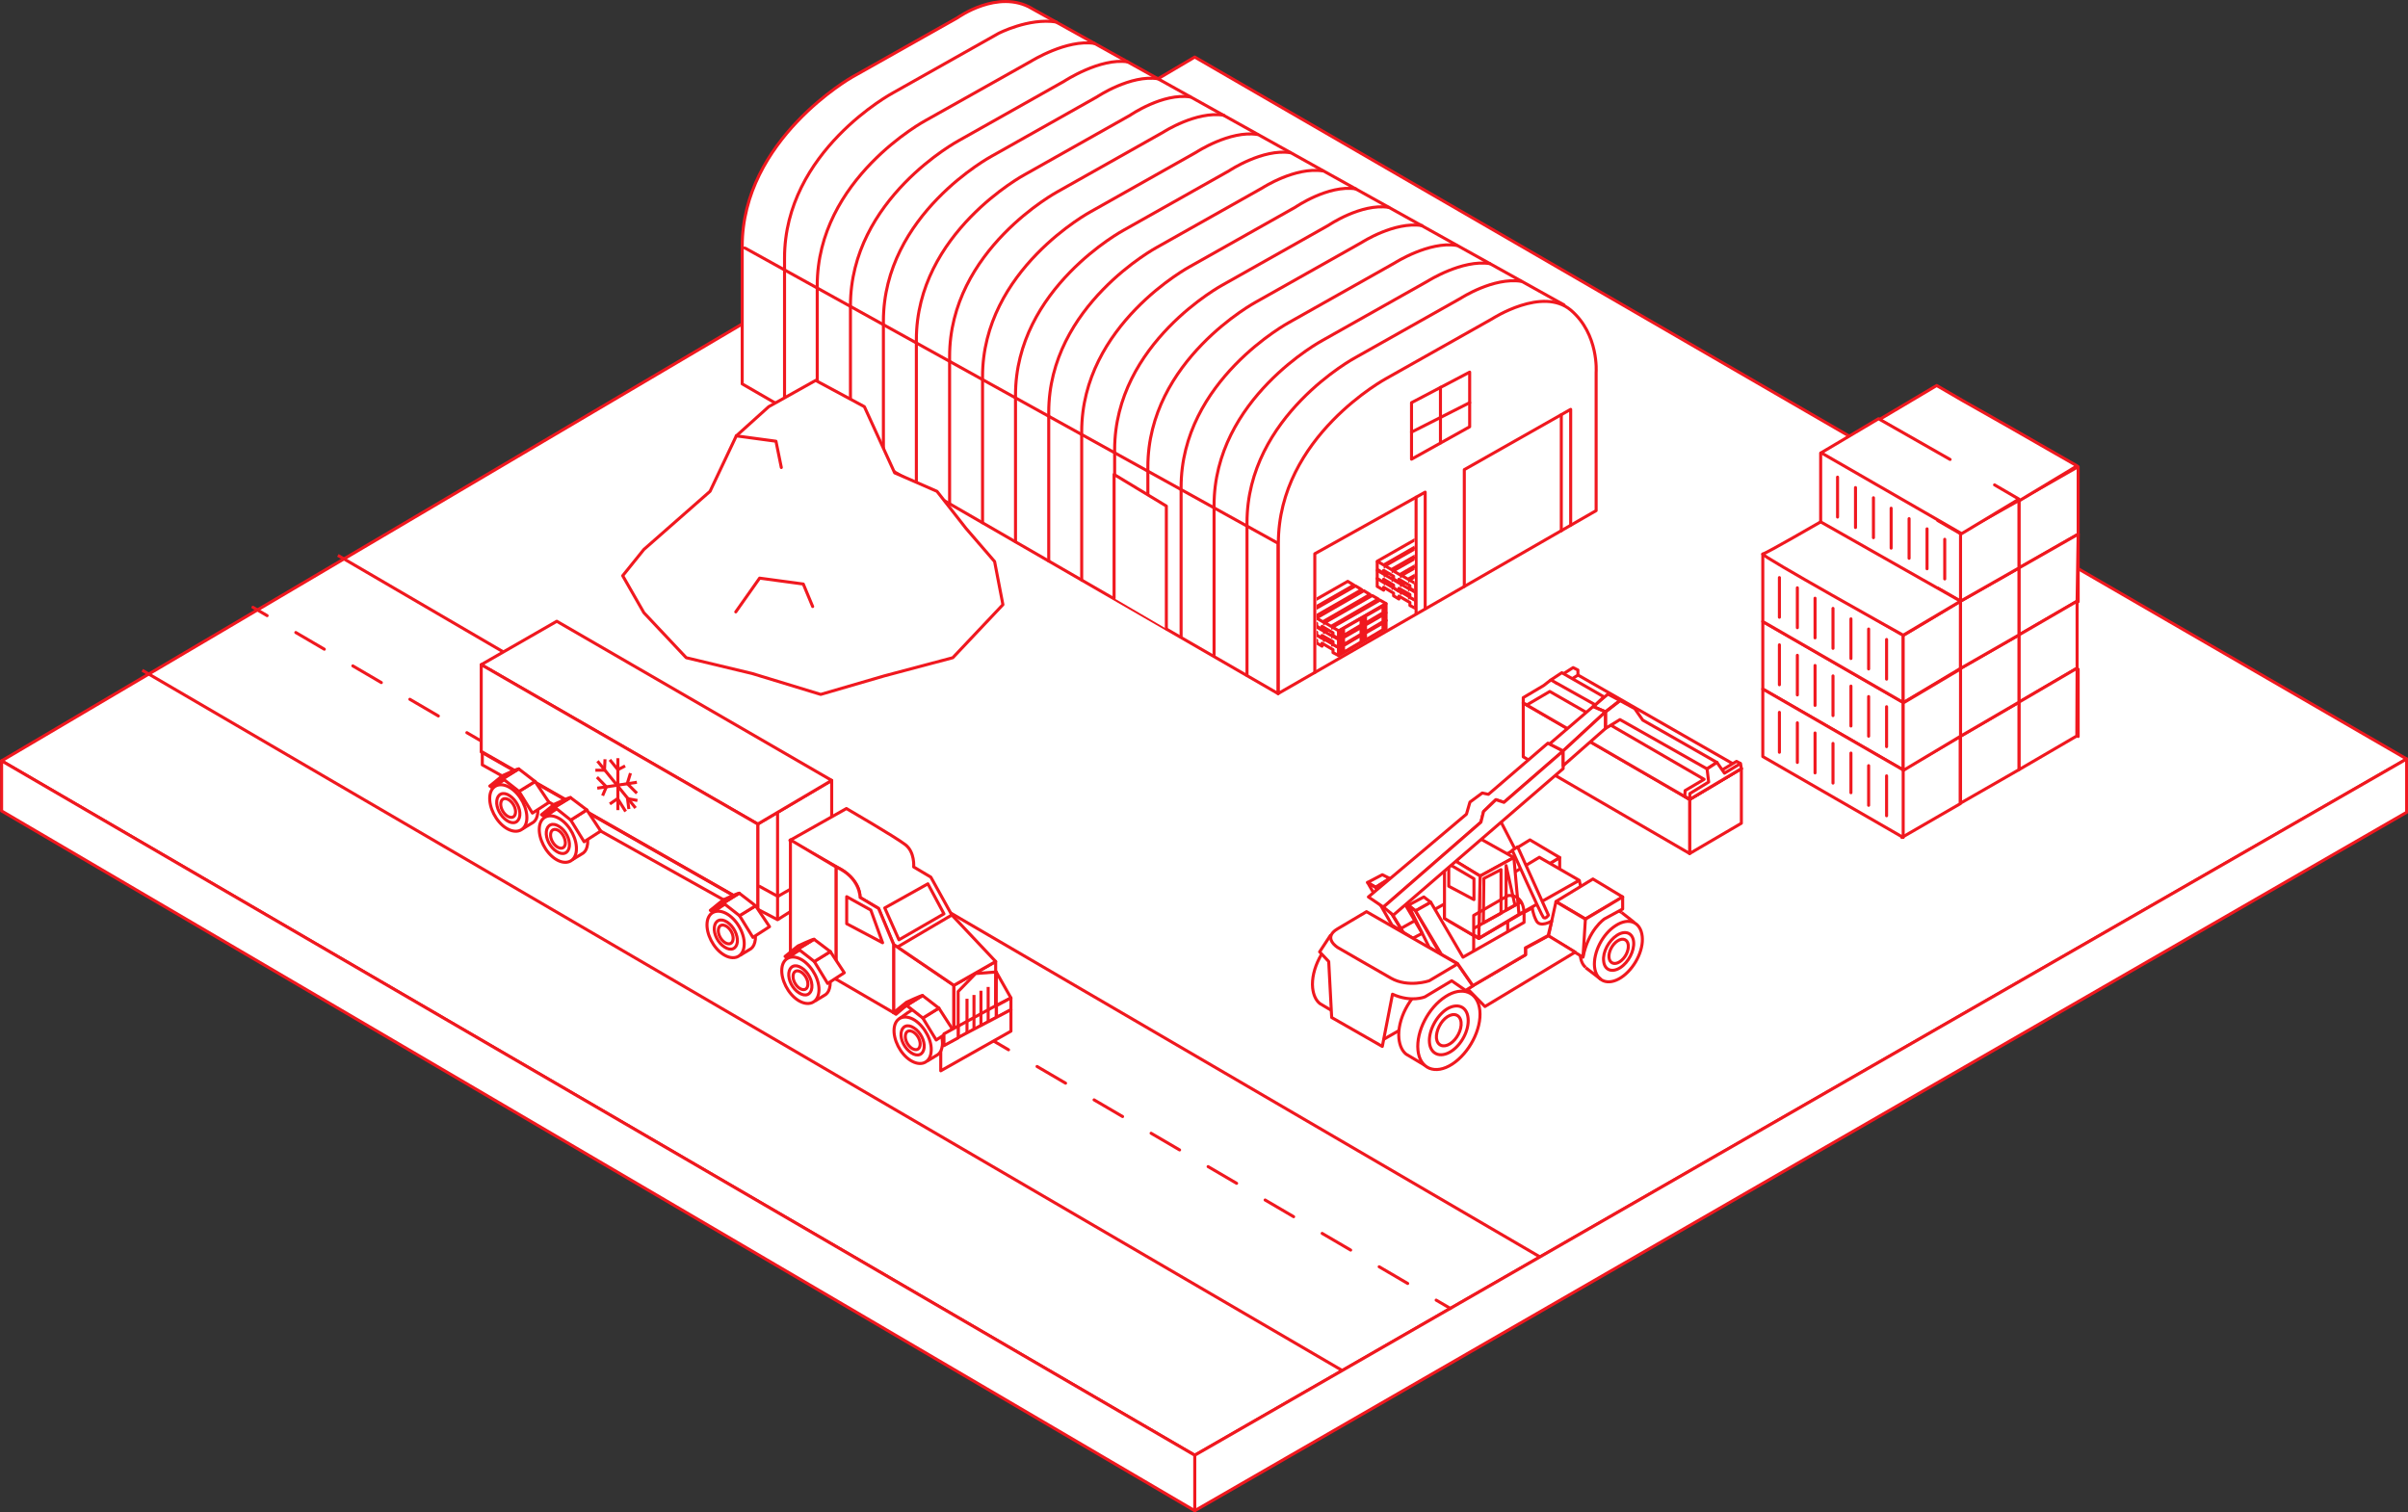<?xml version="1.0" encoding="utf-8"?>
<!-- Generator: Adobe Illustrator 25.4.1, SVG Export Plug-In . SVG Version: 6.00 Build 0)  -->
<svg version="1.1" id="Layer_1" xmlns="http://www.w3.org/2000/svg" xmlns:xlink="http://www.w3.org/1999/xlink" x="0px" y="0px"
	 viewBox="0 0 898.7 564.5" style="enable-background:new 0 0 898.7 564.5;" xml:space="preserve">
<rect x="0" y="0" width="898.7" height="564.5" fill="#333333" stroke="none"/>
<style type="text/css">
	.st0{fill:#FFFFFF;stroke:#F0181F;stroke-width:1.134;stroke-linecap:round;stroke-linejoin:round;stroke-miterlimit:10;}
	.st1{fill:none;stroke:#F0181F;stroke-width:1.134;stroke-linejoin:round;stroke-miterlimit:10;}
	.st2{fill:#FFFFFF;}
	.st3{fill:none;stroke:#F0181F;stroke-width:1.134;stroke-linecap:round;stroke-linejoin:round;stroke-miterlimit:10;}
	.st4{clip-path:url(#SVGID_00000021081878987971726250000015434526196067988156_);}
	.st5{fill:#FFFFFF;stroke:#F0181F;stroke-width:1.134;stroke-linejoin:round;stroke-miterlimit:10;}
	.st6{fill:#F0181F;stroke:#F0181F;stroke-width:1.134;stroke-linejoin:round;stroke-miterlimit:10;}
	.st7{fill:#F0181F;}
	.st8{fill:none;stroke:#F0181F;stroke-width:1.134;stroke-linecap:round;stroke-linejoin:round;}
	.st9{fill:none;stroke:#F0181F;stroke-width:1.134;stroke-linecap:round;stroke-linejoin:round;stroke-dasharray:12.33,12.33;}
</style>
<g>
	<polygon class="st0" points="445.9,21.3 0.6,284 445.9,543.2 898.2,283.3 	"/>
	<polygon class="st0" points="898.2,283.3 898.2,303.2 445.9,563.9 445.9,543.2 	"/>
	<polygon class="st0" points="0.6,284 0.6,302.7 445.9,563.9 445.9,543.2 	"/>
</g>
<path class="st1" d="M562,493.6"/>
<path class="st1" d="M731.9,560.8"/>
<g>
	<g>
		<polygon class="st2" points="473.5,212.4 579.7,111.6 365.3,77.2 283,84 277.1,87.8 277,104.8 		"/>
		<polygon class="st0" points="277,143.3 477,258.9 477,202.8 277,92 		"/>
		<path class="st0" d="M277,92c0-40,41-63.2,41-63.2l39.4-22.2c0,0,15-10.8,27.6-3.5l-1.3-0.7l200,111.4"/>
		<path class="st3" d="M556,98.4c-10.3-1.6-23.1,6.5-23.1,6.5l-39.4,22.2c0,0-40.4,21.7-40.4,61.6v55.9"/>
		<path class="st3" d="M543.6,91.6c-10.3-1.6-23,6.5-23,6.5l-39.4,22.2c0,0-40.4,21.7-40.4,61.6v55.6"/>
		<path class="st3" d="M567.7,105c-10.3-1.6-22.5,6.3-22.5,6.3l-39.4,22.2c0,0-40.4,21.7-40.4,61.6v57"/>
		<path class="st3" d="M518.3,77.4c-10.3-1.6-22.5,6.7-22.5,6.7l-39.4,22.2c0,0-40.4,21.7-40.4,61.6v55.5"/>
		<path class="st3" d="M506,70.5c-10.3-1.6-22.5,6.8-22.5,6.8l-39.4,22.2c0,0-40.4,21.7-40.4,61.6v55.4"/>
		<path class="st3" d="M530.7,84.2c-10.3-1.6-22.5,6.3-22.5,6.3l-39.4,22.2c0,0-40.4,21.7-40.4,61.6v55.7"/>
		<path class="st3" d="M481.6,57c-10.3-1.6-22.8,6.7-22.8,6.7l-39.4,22.2c0,0-40.4,21.7-40.4,61.6v54.7"/>
		<path class="st3" d="M469.3,50.2c-10.3-1.6-22.8,6.6-22.8,6.6l-39.4,22.2c0,0-40.4,21.7-40.4,61.6v54.5"/>
		<path class="st3" d="M493.7,63.8c-10.3-1.6-22.5,6.3-22.5,6.3l-39.4,22.2c0,0-40.4,21.7-40.4,61.6v55.5"/>
		<path class="st3" d="M444.3,36.2c-10.3-1.6-22.5,6.8-22.5,6.8l-39.4,22.2c0,0-40.4,21.7-40.4,61.6v54.1"/>
		<path class="st3" d="M432.2,29.4c-10.3-1.6-22.7,6.7-22.7,6.7l-39.4,22.2c0,0-40.4,21.7-40.4,61.6v53.5"/>
		<path class="st3" d="M456.7,43c-10.3-1.6-22.5,6.3-22.5,6.3l-39.4,22.2c0,0-40.4,21.7-40.4,61.6v54.7"/>
		<path class="st3" d="M420.9,23.1c-10.3-1.6-23.7,7.2-23.7,7.2l-39.4,22.2c0,0-40.4,21.7-40.4,61.6v52.1"/>
		<path class="st3" d="M394.2,8.2c-10.3-1.6-21.6,4.3-21.6,4.3l-39.4,22.2c0,0-40.4,21.7-40.4,61.6v56"/>
		<path class="st3" d="M408.4,16.2c-10.3-1.6-23.5,6.6-23.5,6.6L345.4,45c0,0-40.4,21.7-40.4,61.6v52.9"/>
		<polyline class="st0" points="415.8,223.3 415.8,177.1 435.3,188.9 435.3,234.7 		"/>
		<line class="st3" x1="582.9" y1="154.8" x2="582.9" y2="197.9"/>
		<path class="st0" d="M477,258.9l118.7-68.3v-51.6c0,0,1.1-14.2-9.4-23.2c-10.6-9-29.4,3.2-29.4,3.2l-39.4,22.2
			c0,0-40.4,21.7-40.4,61.6V258.9z"/>
		<polyline class="st3" points="531.9,227.1 531.9,183.7 490.7,206.7 490.7,251 		"/>
		<polyline class="st3" points="546.5,218.9 546.5,175.3 586.2,152.8 586.2,196 		"/>
		<line class="st3" x1="528.5" y1="185.6" x2="528.5" y2="229"/>
		<line class="st3" x1="582.7" y1="154.8" x2="582.7" y2="198.1"/>
		<polygon class="st3" points="526.8,171.4 526.8,150.3 548.5,138.9 548.5,159.3 		"/>
		<line class="st3" x1="537.6" y1="144.6" x2="537.6" y2="165.3"/>
		<line class="st3" x1="526.8" y1="161.3" x2="548.5" y2="150.3"/>
	</g>
	<g>
		<defs>
			<polygon id="SVGID_1_" points="491.4,259.4 491.4,216.5 527.9,196.1 528,238.4 			"/>
		</defs>
		<clipPath id="SVGID_00000039834036918595925070000013614908254781009061_">
			<use xlink:href="#SVGID_1_"  style="overflow:visible;"/>
		</clipPath>
		<g style="clip-path:url(#SVGID_00000039834036918595925070000013614908254781009061_);">
			<g>
				<polygon class="st2" points="485.3,236.4 485.3,233.5 499.7,241.8 499.6,244.9 497.5,243.6 497.5,242.5 493.4,240.1 493.4,241 
					491.4,240 491.3,238.7 487.7,236.8 487.7,237.9 				"/>
				<polygon class="st5" points="485.3,233.5 503,223.3 505.3,224.7 487.7,234.9 				"/>
				<polygon class="st5" points="488.2,235.1 505.9,225 508.2,226.4 490.6,236.5 				"/>
				<polygon class="st5" points="491.3,237 509,226.9 511.3,228.2 493.7,238.4 				"/>
				<polygon class="st5" points="494.4,238.7 512.1,228.6 514.4,230 496.8,240.1 				"/>
				<polygon class="st5" points="497.3,240.4 515,230.3 517.3,231.6 499.7,241.8 				"/>
				<polyline class="st1" points="485.3,233.5 485.3,236.4 487.7,237.9 487.7,236.8 491.4,239 491.4,240 493.4,241.2 493.4,240.1 
					497.5,242.5 497.5,243.6 499.6,244.7 499.6,241.8 				"/>
				<polygon class="st6" points="499.6,244.7 517.3,234.6 517.3,231.7 499.6,241.8 				"/>
				<polygon class="st2" points="502,242.5 502,241.3 507.4,238.1 507.4,239.3 				"/>
				<polygon class="st2" points="510.2,237.9 510.2,236.6 515.6,233.5 515.6,234.7 				"/>
				<polygon class="st7" points="487.7,234.8 487.7,235.9 488.2,236.2 488.2,235.1 505.4,225.3 505.4,224.7 				"/>
				<polygon class="st7" points="490.6,236.6 490.6,237.6 491.1,237.9 491.1,237 508.3,227.2 508.3,226.4 				"/>
				<polygon class="st7" points="493.7,238.4 493.7,239.4 494.4,239.8 494.4,238.7 511.4,229 511.4,228.2 				"/>
				<polygon class="st7" points="496.8,240.1 496.8,241.2 497.3,241.5 497.3,240.4 514.5,230.5 514.5,229.9 				"/>
			</g>
			<g>
				<polygon class="st2" points="485.3,233.5 485.3,230.5 499.7,238.8 499.6,242 497.5,240.6 497.5,239.5 493.4,237.2 493.4,238 
					491.4,237 491.3,235.8 487.7,233.8 487.7,235 				"/>
				<polygon class="st5" points="485.3,230.5 503,220.4 505.3,221.7 487.7,231.9 				"/>
				<polygon class="st5" points="488.2,232.2 505.9,222.1 508.2,223.4 490.6,233.6 				"/>
				<polygon class="st5" points="491.3,234 509,223.9 511.3,225.3 493.7,235.4 				"/>
				<polygon class="st5" points="494.4,235.8 512.1,225.6 514.4,227 496.8,237.2 				"/>
				<polygon class="st5" points="497.3,237.4 515,227.3 517.3,228.7 499.7,238.8 				"/>
				<polyline class="st1" points="485.3,230.5 485.3,233.5 487.7,235 487.7,233.8 491.4,236 491.4,237 493.4,238.2 493.4,237.2 
					497.5,239.5 497.5,240.6 499.6,241.7 499.6,238.8 				"/>
				<polygon class="st6" points="499.6,241.7 517.3,231.6 517.3,228.8 499.6,238.8 				"/>
				<polygon class="st2" points="502,239.6 502,238.3 507.4,235.2 507.4,236.4 				"/>
				<polygon class="st2" points="510.2,234.9 510.2,233.6 515.6,230.5 515.6,231.7 				"/>
				<polygon class="st7" points="487.7,231.8 487.7,233 488.2,233.2 488.2,232.2 505.4,222.3 505.4,221.7 				"/>
				<polygon class="st7" points="490.6,233.6 490.6,234.6 491.1,234.9 491.1,234.1 508.3,224.2 508.3,223.4 				"/>
				<polygon class="st7" points="493.7,235.4 493.7,236.4 494.4,236.8 494.4,235.8 511.4,226 511.4,225.2 				"/>
				<polygon class="st7" points="496.8,237.1 496.8,238.2 497.3,238.5 497.3,237.4 514.5,227.5 514.5,227 				"/>
			</g>
			<g>
				<polygon class="st2" points="485.3,230.1 485.3,227.1 499.7,235.5 499.6,238.6 497.5,237.2 497.5,236.2 493.4,233.8 
					493.4,234.6 491.4,233.7 491.3,232.4 487.7,230.4 487.7,231.6 				"/>
				<polygon class="st5" points="485.3,227.1 503,217 505.3,218.4 487.7,228.5 				"/>
				<polygon class="st5" points="488.2,228.8 505.9,218.7 508.2,220.1 490.6,230.2 				"/>
				<polygon class="st5" points="491.3,230.7 509,220.5 511.3,221.9 493.7,232.1 				"/>
				<polygon class="st5" points="494.4,232.4 512.1,222.3 514.4,223.6 496.8,233.8 				"/>
				<polygon class="st5" points="497.3,234.1 515,224 517.3,225.3 499.7,235.5 				"/>
				<polyline class="st1" points="485.3,227.1 485.3,230.1 487.7,231.6 487.7,230.4 491.4,232.7 491.4,233.7 493.4,234.9 
					493.4,233.8 497.5,236.2 497.5,237.2 499.6,238.4 499.6,235.5 				"/>
				<polygon class="st6" points="499.6,238.4 517.3,228.2 517.3,225.4 499.6,235.5 				"/>
				<polygon class="st2" points="502,236.2 502,234.9 507.4,231.8 507.4,233 				"/>
				<polygon class="st2" points="510.2,231.6 510.2,230.3 515.6,227.2 515.6,228.4 				"/>
				<polygon class="st7" points="487.7,228.5 487.7,229.6 488.2,229.9 488.2,228.8 505.4,219 505.4,218.4 				"/>
				<polygon class="st7" points="490.6,230.3 490.6,231.3 491.1,231.6 491.1,230.7 508.3,220.9 508.3,220.1 				"/>
				<polygon class="st7" points="493.7,232 493.7,233.1 494.4,233.5 494.4,232.4 511.4,222.7 511.4,221.9 				"/>
				<polygon class="st7" points="496.8,233.8 496.8,234.9 497.3,235.2 497.3,234.1 514.5,224.2 514.5,223.6 				"/>
			</g>
		</g>
		<g style="clip-path:url(#SVGID_00000039834036918595925070000013614908254781009061_);">
			<g>
				<polygon class="st2" points="514,218.9 514,215.9 528.4,224.2 528.3,227.3 526.2,226 526.2,224.9 522.1,222.5 522.1,223.4 
					520.1,222.4 520,221.2 516.4,219.2 516.4,220.3 				"/>
				<polygon class="st5" points="514,215.9 531.7,205.8 534,207.1 516.4,217.3 				"/>
				<polygon class="st5" points="516.9,217.6 534.6,207.4 536.9,208.8 519.3,219 				"/>
				<polygon class="st5" points="520,219.4 537.7,209.3 540,210.6 522.4,220.8 				"/>
				<polygon class="st5" points="523.1,221.1 540.8,211 543.1,212.4 525.5,222.5 				"/>
				<polygon class="st5" points="526,222.8 543.7,212.7 546,214 528.4,224.2 				"/>
				<polyline class="st1" points="514,215.9 514,218.9 516.4,220.3 516.4,219.2 520.1,221.4 520.1,222.4 522.1,223.6 522.1,222.5 
					526.2,224.9 526.2,226 528.3,227.1 528.3,224.2 				"/>
				<polygon class="st6" points="528.3,227.1 546,217 546,214.1 528.3,224.2 				"/>
				<polygon class="st2" points="530.7,224.9 530.7,223.7 536.1,220.5 536.1,221.7 				"/>
				<polygon class="st2" points="538.9,220.3 538.9,219 544.3,215.9 544.3,217.1 				"/>
				<polygon class="st7" points="516.4,217.2 516.4,218.3 516.9,218.6 516.9,217.6 534.1,207.7 534.1,207.1 				"/>
				<polygon class="st7" points="519.3,219 519.3,220 519.8,220.3 519.8,219.4 537,209.6 537,208.8 				"/>
				<polygon class="st7" points="522.4,220.8 522.4,221.8 523.1,222.2 523.1,221.1 540.1,211.4 540.1,210.6 				"/>
				<polygon class="st7" points="525.5,222.5 525.5,223.6 526,223.9 526,222.8 543.2,212.9 543.2,212.3 				"/>
			</g>
			<g>
				<polygon class="st2" points="514,215.9 514,212.9 528.4,221.2 528.3,224.4 526.2,223 526.2,221.9 522.1,219.6 522.1,220.4 
					520.1,219.4 520,218.2 516.4,216.2 516.4,217.4 				"/>
				<polygon class="st5" points="514,212.9 531.7,202.8 534,204.1 516.4,214.3 				"/>
				<polygon class="st5" points="516.9,214.6 534.6,204.5 536.9,205.8 519.3,216 				"/>
				<polygon class="st5" points="520,216.4 537.7,206.3 540,207.7 522.4,217.8 				"/>
				<polygon class="st5" points="523.1,218.2 540.8,208.1 543.1,209.4 525.5,219.6 				"/>
				<polygon class="st5" points="526,219.8 543.7,209.7 546,211.1 528.4,221.2 				"/>
				<polyline class="st1" points="514,212.9 514,215.9 516.4,217.4 516.4,216.2 520.1,218.4 520.1,219.4 522.1,220.7 522.1,219.6 
					526.2,221.9 526.2,223 528.3,224.1 528.3,221.2 				"/>
				<polygon class="st6" points="528.3,224.1 546,214 546,211.2 528.3,221.2 				"/>
				<polygon class="st2" points="530.7,222 530.7,220.7 536.1,217.6 536.1,218.8 				"/>
				<polygon class="st2" points="538.9,217.3 538.9,216.1 544.3,212.9 544.3,214.1 				"/>
				<polygon class="st7" points="516.4,214.2 516.4,215.4 516.9,215.6 516.9,214.6 534.1,204.7 534.1,204.1 				"/>
				<polygon class="st7" points="519.3,216 519.3,217 519.8,217.3 519.8,216.5 537,206.6 537,205.8 				"/>
				<polygon class="st7" points="522.4,217.8 522.4,218.8 523.1,219.3 523.1,218.2 540.1,208.4 540.1,207.6 				"/>
				<polygon class="st7" points="525.5,219.5 525.5,220.6 526,220.9 526,219.8 543.2,209.9 543.2,209.4 				"/>
			</g>
			<g>
				<polygon class="st2" points="514,212.5 514,209.5 528.4,217.9 528.3,221 526.2,219.6 526.2,218.6 522.1,216.2 522.1,217 
					520.1,216.1 520,214.8 516.4,212.9 516.4,214 				"/>
				<polygon class="st5" points="514,209.5 531.7,199.4 534,200.8 516.4,210.9 				"/>
				<polygon class="st5" points="516.9,211.2 534.6,201.1 536.9,202.5 519.3,212.6 				"/>
				<polygon class="st5" points="520,213.1 537.7,203 540,204.3 522.4,214.5 				"/>
				<polygon class="st5" points="523.1,214.8 540.8,204.7 543.1,206.1 525.5,216.2 				"/>
				<polygon class="st5" points="526,216.5 543.7,206.4 546,207.7 528.4,217.9 				"/>
				<polyline class="st1" points="514,209.5 514,212.5 516.4,214 516.4,212.9 520.1,215.1 520.1,216.1 522.1,217.3 522.1,216.2 
					526.2,218.6 526.2,219.6 528.3,220.8 528.3,217.9 				"/>
				<polygon class="st6" points="528.3,220.8 546,210.7 546,207.8 528.3,217.9 				"/>
				<polygon class="st2" points="530.7,218.6 530.7,217.3 536.1,214.2 536.1,215.4 				"/>
				<polygon class="st2" points="538.9,214 538.9,212.7 544.3,209.6 544.3,210.8 				"/>
				<polygon class="st7" points="516.4,210.9 516.4,212 516.9,212.3 516.9,211.2 534.1,201.4 534.1,200.8 				"/>
				<polygon class="st7" points="519.3,212.7 519.3,213.7 519.8,214 519.8,213.1 537,203.3 537,202.5 				"/>
				<polygon class="st7" points="522.4,214.4 522.4,215.5 523.1,215.9 523.1,214.8 540.1,205.1 540.1,204.3 				"/>
				<polygon class="st7" points="525.5,216.2 525.5,217.3 526,217.6 526,216.5 543.2,206.6 543.2,206 				"/>
			</g>
		</g>
	</g>
</g>
<line class="st1" x1="126.1" y1="207.3" x2="574.8" y2="469.2"/>
<line class="st1" x1="53.1" y1="250.2" x2="501" y2="511.6"/>
<g>
	<g>
		<line class="st8" x1="94.4" y1="226.7" x2="99.7" y2="229.8"/>
		<line class="st9" x1="110.4" y1="236.1" x2="530.7" y2="482.2"/>
		<line class="st8" x1="536" y1="485.3" x2="541.3" y2="488.4"/>
	</g>
</g>
<g>
	<polygon class="st2" points="333.5,378 333.5,352.5 356,367.8 371.6,358.9 371.9,363 377.3,372.5 377.3,376.9 352.3,390.3 
		347.6,387.4 	"/>
	<polygon class="st2" points="180,285.5 271.4,336.9 277.8,333.4 180,280.7 	"/>
	<g>
		<polygon class="st5" points="310.4,291.3 310.4,330.5 290.2,343.3 282.8,339.4 282.8,307.6 		"/>
		<polygon class="st1" points="356,383.9 356,367.8 371.6,358.9 371.6,375.4 		"/>
		<polygon class="st5" points="371.8,362.8 377.3,372.5 371.6,375.4 		"/>
		<polygon class="st5" points="377.3,372.5 377.3,376.9 371.9,379.8 371.9,375.4 		"/>
		<polygon class="st1" points="357.6,387.4 357.6,370.1 364.1,363.4 371.8,362.8 371.8,379.8 		"/>
		<line class="st1" x1="360.9" y1="385.5" x2="360.9" y2="372.8"/>
		<line class="st1" x1="363.5" y1="384.2" x2="363.5" y2="371.4"/>
		<line class="st1" x1="366.1" y1="382.5" x2="366.1" y2="369.8"/>
		<line class="st1" x1="368.8" y1="381.2" x2="368.8" y2="368.4"/>
		<polygon class="st5" points="377.3,376.9 377.3,384.9 351.1,399.7 351.1,390.7 		"/>
		<polygon class="st1" points="333.5,378 333.5,352.5 356,367.8 356,387.7 338.4,375.3 		"/>
		<path class="st5" d="M371.6,358.9l-16.4-17.4l-7.8-14.1l-6.4-3.8c0,0,0.5-5.5-3.1-8.3c-3.6-2.8-22-13.5-22-13.5l-21.1,11.9
			l19.3,10.9c0,0,6.9,3.9,6.9,10.4l6.9,4.1l5.6,13.4l22.5,15.3L371.6,358.9z"/>
		<polygon class="st1" points="330.2,338.9 346.3,329.9 352.3,341.1 335.5,350.8 		"/>
		<line class="st1" x1="355.3" y1="341.5" x2="335.1" y2="353.4"/>
		<path class="st5" d="M312,323.6v41.9l21.5,12.5v-25.5l-5.6-13.4L321,335C321,335,321.1,327.6,312,323.6z"/>
		<polygon class="st1" points="316,344.8 316,334.7 325,339.7 329.4,351.9 		"/>
		<polygon class="st5" points="312,365.5 295,355.5 295,313.5 312,323.6 		"/>
		<polygon class="st5" points="282.8,307.6 179.6,248.1 207.8,231.9 310.4,291.3 		"/>
		<polygon class="st5" points="282.8,339.4 179.6,280.7 179.6,248.1 282.8,307.6 		"/>
		<line class="st1" x1="290.2" y1="343.3" x2="290.2" y2="303.5"/>
		<polyline class="st1" points="295,331.9 290.3,334.6 283.2,330.7 		"/>
		<polygon class="st1" points="282.8,339.4 282.8,343 180,285.5 180,280.7 		"/>
		<g>
			<line class="st1" x1="230.6" y1="283" x2="230.6" y2="302.4"/>
			<polyline class="st1" points="233.3,285.9 230.6,287.3 227.6,283.6 			"/>
			<polyline class="st1" points="233.5,302.9 230.5,298.1 227.6,300.1 			"/>
			<line class="st1" x1="237.7" y1="292" x2="222.9" y2="294.2"/>
			<polyline class="st1" points="235.3,288.6 234.1,292.5 237.7,296.1 			"/>
			<polyline class="st1" points="222.8,290.1 226.3,293.7 224.9,297 			"/>
			<line class="st1" x1="237.2" y1="301.6" x2="223" y2="284.1"/>
			<polyline class="st1" points="225.8,283.4 225.6,287.5 222.2,287.5 			"/>
			<polyline class="st1" points="237.9,298.8 234.2,298.1 234.7,302 			"/>
		</g>
		<path class="st5" d="M293.7,357.9l3.2-2.3l5.8-3.7l1,4c3.8,2.4,6.5,7.8,6.1,11.9c-0.2,1.6-0.7,2.7-1.6,3.4l-4.1,2.5"/>
		<path class="st5" d="M305.6,370.3c-0.4,4.1-3.9,5.5-7.7,3.1c-3.8-2.4-6.5-7.8-6.1-11.9c0.4-4.1,3.9-5.5,7.7-3.1
			C303.3,360.9,306.1,366.2,305.6,370.3z"/>
		<path class="st5" d="M303,368.7c-0.3,2.6-2.4,3.5-4.8,1.9c-2.4-1.5-4.1-4.8-3.8-7.4c0.3-2.6,2.4-3.5,4.8-1.9
			C301.6,362.8,303.3,366.1,303,368.7z"/>
		<path class="st5" d="M301.5,367.7c-0.2,1.7-1.5,2.2-3.1,1.2c-1.5-1-2.6-3.1-2.4-4.8c0.2-1.7,1.5-2.2,3.1-1.2
			C300.6,363.9,301.7,366,301.5,367.7z"/>
		<g>
			<polygon class="st5" points="308.9,367.1 315.1,363.1 309.9,355.2 303.9,358.9 			"/>
			<polygon class="st5" points="309.9,355.2 303.8,350.6 297.9,354.2 303.9,358.9 			"/>
			<path class="st5" d="M303.8,350.6c-0.4-0.1-6,2.5-6,2.5l-4.8,3.9l0.9,0.6l4-3.4L303.8,350.6z"/>
		</g>
		<path class="st5" d="M265.8,340.8l3.2-2.3l5.8-3.7l1,4c3.8,2.4,6.5,7.8,6.1,11.9c-0.2,1.6-0.7,2.7-1.6,3.4l-4.1,2.5"/>
		<path class="st5" d="M277.7,353.2c-0.4,4.1-3.9,5.5-7.7,3.1c-3.8-2.4-6.5-7.8-6.1-11.9c0.4-4.1,3.9-5.5,7.7-3.1
			C275.4,343.7,278.2,349.1,277.7,353.2z"/>
		<path class="st5" d="M275.2,351.6c-0.3,2.6-2.4,3.5-4.8,1.9c-2.4-1.5-4.1-4.8-3.8-7.4c0.3-2.6,2.4-3.5,4.8-1.9
			S275.4,349,275.2,351.6z"/>
		<path class="st5" d="M273.6,350.6c-0.2,1.7-1.5,2.2-3.1,1.2c-1.5-1-2.6-3.1-2.4-4.8c0.2-1.7,1.5-2.2,3.1-1.2
			C272.7,346.8,273.8,348.9,273.6,350.6z"/>
		<g>
			<polygon class="st5" points="281,349.9 287.2,345.9 282,338.1 276,341.8 			"/>
			<polygon class="st5" points="282,338.1 275.9,333.4 270,337.1 276,341.8 			"/>
			<path class="st5" d="M275.9,333.4c-0.4-0.1-6,2.5-6,2.5l-4.8,3.9l0.9,0.6l4-3.4L275.9,333.4z"/>
		</g>
		<path class="st5" d="M203.2,305.1l3.2-2.3l5.8-3.7l1,4c3.8,2.4,6.5,7.8,6.1,11.9c-0.2,1.6-0.7,2.7-1.6,3.4l-4.1,2.5"/>
		<path class="st5" d="M215.1,317.6c-0.4,4.1-3.9,5.5-7.7,3.1c-3.8-2.4-6.5-7.8-6.1-11.9c0.4-4.1,3.9-5.5,7.7-3.1
			C212.8,308.1,215.5,313.4,215.1,317.6z"/>
		<path class="st5" d="M212.5,315.9c-0.3,2.6-2.4,3.5-4.8,1.9c-2.4-1.5-4.1-4.8-3.8-7.4c0.3-2.6,2.4-3.5,4.8-1.9
			C211.1,310,212.8,313.3,212.5,315.9z"/>
		<path class="st5" d="M211,314.9c-0.2,1.7-1.5,2.2-3.1,1.2c-1.5-1-2.6-3.1-2.4-4.8c0.2-1.7,1.5-2.2,3.1-1.2
			C210.1,311.1,211.1,313.3,211,314.9z"/>
		<g>
			<polygon class="st5" points="218,314.2 224.2,310.2 219,302.3 213,306.1 			"/>
			<polygon class="st5" points="219,302.3 212.9,297.7 207,301.3 213,306.1 			"/>
			<path class="st5" d="M212.9,297.7c-0.4-0.1-6,2.5-6,2.5l-4.8,3.9l0.9,0.6l4-3.4L212.9,297.7z"/>
		</g>
		<path class="st5" d="M184.6,293.6l3.2-2.3l5.8-3.7l1,4c3.8,2.4,6.5,7.8,6.1,11.9c-0.2,1.6-0.7,2.7-1.6,3.4l-4.1,2.5"/>
		<path class="st5" d="M196.6,306c-0.4,4.1-3.9,5.5-7.7,3.1c-3.8-2.4-6.5-7.8-6.1-11.9c0.4-4.1,3.9-5.5,7.7-3.1
			C194.3,296.5,197,301.9,196.6,306z"/>
		<path class="st5" d="M194,304.4c-0.3,2.6-2.4,3.5-4.8,1.9s-4.1-4.8-3.8-7.4c0.3-2.6,2.4-3.5,4.8-1.9S194.3,301.8,194,304.4z"/>
		<path class="st5" d="M192.4,303.4c-0.2,1.7-1.5,2.2-3.1,1.2c-1.5-1-2.6-3.1-2.4-4.8c0.2-1.7,1.5-2.2,3.1-1.2
			C191.5,299.6,192.6,301.7,192.4,303.4z"/>
		<g>
			<polygon class="st5" points="198.7,303.5 204.9,299.5 199.7,291.7 193.7,295.4 			"/>
			<polygon class="st5" points="199.7,291.7 193.6,287 187.7,290.7 193.7,295.4 			"/>
			<path class="st5" d="M193.6,287c-0.4-0.1-6,2.5-6,2.5l-4.8,3.9l0.9,0.6l4-3.4L193.6,287z"/>
		</g>
		<g>
			<path class="st5" d="M335.6,380.3l3.2-2.3l5.8-3.7l1,4c3.8,2.4,6.5,7.8,6.1,11.9c-0.2,1.6-0.7,2.7-1.6,3.4l-4.1,2.5"/>
			<path class="st5" d="M347.5,392.7c-0.4,4.1-3.9,5.5-7.7,3.1c-3.8-2.4-6.5-7.8-6.1-11.9c0.4-4.1,3.9-5.5,7.7-3.1
				C345.2,383.3,348,388.6,347.5,392.7z"/>
			<path class="st5" d="M344.9,391.1c-0.3,2.6-2.4,3.5-4.8,1.9s-4.1-4.8-3.8-7.4c0.3-2.6,2.4-3.5,4.8-1.9
				C343.5,385.2,345.2,388.5,344.9,391.1z"/>
			<path class="st5" d="M343.4,390.1c-0.2,1.7-1.5,2.2-3.1,1.2c-1.5-1-2.6-3.1-2.4-4.8c0.2-1.7,1.5-2.2,3.1-1.2
				C342.5,386.3,343.6,388.4,343.4,390.1z"/>
			<polygon class="st5" points="349.4,388.2 355.5,384.2 350.4,376.3 344.4,380 			"/>
			<polygon class="st5" points="350.4,376.3 344.3,371.6 338.4,375.3 344.4,380 			"/>
			<path class="st5" d="M344.3,371.6c-0.4-0.1-6,2.5-6,2.5l-4.8,3.9l0.9,0.6l4-3.4L344.3,371.6z"/>
		</g>
		<polygon class="st5" points="357.6,383 357.6,387.4 352.3,390.3 352.3,385.9 		"/>
	</g>
</g>
<g>
	<polygon class="st0" points="731.6,300 709.8,312.6 709.8,287.6 731.6,274.9 	"/>
	<g>
		<line class="st0" x1="685.8" y1="178.1" x2="685.8" y2="193"/>
		<line class="st0" x1="692.5" y1="182" x2="692.5" y2="196.9"/>
		<line class="st0" x1="699.2" y1="185.8" x2="699.2" y2="200.7"/>
		<line class="st0" x1="705.8" y1="189.7" x2="705.8" y2="204.6"/>
		<line class="st0" x1="712.5" y1="193.6" x2="712.5" y2="208.4"/>
		<line class="st0" x1="719.2" y1="197.4" x2="719.2" y2="212.3"/>
		<line class="st0" x1="725.8" y1="201.3" x2="725.8" y2="216.1"/>
	</g>
	<line class="st0" x1="697" y1="159.2" x2="697" y2="174.1"/>
	<line class="st0" x1="703.7" y1="163.1" x2="703.7" y2="177.9"/>
	<line class="st0" x1="710.4" y1="166.9" x2="710.4" y2="181.8"/>
	<line class="st0" x1="717.1" y1="170.8" x2="717.1" y2="185.6"/>
	<line class="st0" x1="736.1" y1="206.9" x2="736.1" y2="221.8"/>
	<line class="st0" x1="742.7" y1="210.8" x2="742.7" y2="225.6"/>
	<line class="st0" x1="749.4" y1="214.6" x2="749.4" y2="229.5"/>
	<line class="st0" x1="756.1" y1="218.5" x2="756.1" y2="233.3"/>
	<line class="st0" x1="762.8" y1="222.3" x2="762.8" y2="237.2"/>
	<line class="st0" x1="769.4" y1="226.2" x2="769.4" y2="241"/>
	<polygon class="st0" points="775.6,274.9 723.2,244.7 723.2,219.5 775.6,249.8 	"/>
	<line class="st0" x1="729.4" y1="228.2" x2="729.4" y2="243.1"/>
	<line class="st0" x1="736.1" y1="232.1" x2="736.1" y2="247"/>
	<line class="st0" x1="742.7" y1="236" x2="742.7" y2="250.8"/>
	<line class="st0" x1="749.4" y1="239.8" x2="749.4" y2="254.7"/>
	<line class="st0" x1="756.1" y1="243.7" x2="756.1" y2="258.5"/>
	<line class="st0" x1="762.8" y1="247.5" x2="762.8" y2="262.4"/>
	<line class="st0" x1="769.4" y1="251.4" x2="769.4" y2="266.2"/>
	<polygon class="st0" points="775.6,224.6 723.2,194.3 723.2,169.2 775.6,199.4 	"/>
	<line class="st0" x1="729.4" y1="192.7" x2="729.4" y2="177.9"/>
	<line class="st0" x1="736.1" y1="181.7" x2="736.1" y2="196.6"/>
	<line class="st0" x1="742.7" y1="185.6" x2="742.7" y2="200.5"/>
	<line class="st0" x1="749.4" y1="189.4" x2="749.4" y2="204.3"/>
	<line class="st0" x1="756.1" y1="193.3" x2="756.1" y2="208.2"/>
	<line class="st0" x1="762.8" y1="197.2" x2="762.8" y2="212"/>
	<line class="st0" x1="769.4" y1="201" x2="769.4" y2="215.9"/>
	<line class="st0" x1="729.4" y1="152.7" x2="729.4" y2="167.6"/>
	<line class="st0" x1="736.1" y1="156.6" x2="736.1" y2="171.4"/>
	<line class="st0" x1="742.7" y1="160.4" x2="742.7" y2="175.3"/>
	<line class="st0" x1="749.4" y1="164.3" x2="749.4" y2="179.1"/>
	<line class="st0" x1="756.1" y1="168.1" x2="756.1" y2="183"/>
	<line class="st0" x1="762.8" y1="172" x2="762.8" y2="186.8"/>
	<line class="st0" x1="769.4" y1="175.8" x2="769.4" y2="190.7"/>
	<polygon class="st0" points="710.3,287.4 657.9,257.2 657.9,232 710.3,262.2 	"/>
	<line class="st0" x1="664.1" y1="240.7" x2="664.1" y2="255.6"/>
	<line class="st0" x1="670.8" y1="244.6" x2="670.8" y2="259.4"/>
	<line class="st0" x1="677.4" y1="248.4" x2="677.4" y2="263.3"/>
	<line class="st0" x1="684.1" y1="252.3" x2="684.1" y2="267.1"/>
	<line class="st0" x1="690.8" y1="256.1" x2="690.8" y2="271"/>
	<line class="st0" x1="697.4" y1="260" x2="697.4" y2="274.8"/>
	<line class="st0" x1="704.1" y1="263.8" x2="704.1" y2="278.7"/>
	<polygon class="st0" points="710.3,312.6 657.9,282.4 657.9,257.2 710.3,287.4 	"/>
	<line class="st0" x1="664.1" y1="265.9" x2="664.1" y2="280.8"/>
	<line class="st0" x1="670.8" y1="269.8" x2="670.8" y2="284.6"/>
	<line class="st0" x1="677.4" y1="273.6" x2="677.4" y2="288.5"/>
	<line class="st0" x1="684.1" y1="277.5" x2="684.1" y2="292.3"/>
	<polygon class="st0" points="710.3,262.2 657.9,232 657.9,206.8 710.3,237.1 	"/>
	<line class="st0" x1="664.1" y1="215.6" x2="664.1" y2="230.4"/>
	<line class="st0" x1="670.8" y1="219.4" x2="670.8" y2="234.3"/>
	<line class="st0" x1="677.4" y1="223.3" x2="677.4" y2="238.1"/>
	<line class="st0" x1="684.1" y1="227.1" x2="684.1" y2="242"/>
	<line class="st0" x1="690.8" y1="231" x2="690.8" y2="245.8"/>
	<line class="st0" x1="697.4" y1="234.8" x2="697.4" y2="249.7"/>
	<line class="st0" x1="704.1" y1="238.7" x2="704.1" y2="253.5"/>
	<polygon class="st0" points="710.3,262.3 710.3,237.2 731.7,224.4 731.7,249.5 	"/>
	<polygon class="st0" points="775.6,174.2 753.5,186.8 753.5,212 775.6,199.4 	"/>
	<polygon class="st0" points="775.6,199.4 753.5,212 753.5,237 775.2,224.4 	"/>
	<polygon class="st0" points="753.5,237 753.5,262.1 775.2,249.4 775.2,224.4 	"/>
	<polygon class="st0" points="753.5,262.1 753.5,287.3 775.1,274.7 775.2,249.4 	"/>
	<polygon class="st0" points="753.5,287.3 731.7,299.8 731.7,274.8 753.5,262.1 	"/>
	<polygon class="st0" points="753.5,262.1 731.7,274.8 731.7,249.5 753.5,237 	"/>
	<polygon class="st0" points="731.7,249.5 731.7,224.4 753.5,212 753.5,237 	"/>
	<polygon class="st0" points="731.7,224.4 731.7,199 753.5,186.8 753.5,212 	"/>
	<polygon class="st0" points="710.3,287.6 710.3,262.4 731.7,249.7 731.7,274.8 	"/>
	<line class="st0" x1="697.4" y1="285.8" x2="697.4" y2="300.6"/>
	<line class="st0" x1="704.1" y1="289.6" x2="704.1" y2="304.5"/>
	<line class="st0" x1="690.8" y1="281.1" x2="690.8" y2="295.9"/>
	<polygon class="st0" points="748.5,158.6 775.2,173.9 753.8,186.8 721.1,188.1 723.2,169.2 701.4,156.6 722.8,143.9 732.6,149.6 	
		"/>
	<polyline class="st0" points="744.4,181 753.5,186.3 732.1,199.2 679.7,169 701.1,156.3 727.8,171.5 	"/>
	<path class="st0" d="M731.7,224.4l-21.4,12.7c0,0-53.8-30-52.4-30.3s21.6-12,21.6-12L731.7,224.4z"/>
	<line class="st0" x1="679.5" y1="194.8" x2="679.5" y2="169.1"/>
</g>
<g>
	<path class="st1" d="M582.1,320.1v4.5l-6.8,3.7c0,0-6.8-1.7-8.8,8.6l-12.1-2.2l2.8-12.8l11,6.5L582.1,320.1z"/>
	<polygon class="st5" points="571,313.5 582.1,320.1 568.2,328.4 557.3,321.9 	"/>
	<polygon class="st5" points="589.4,328.6 574.5,320 565,325.7 566.9,341.3 	"/>
	<polygon class="st5" points="630.6,298.4 630.6,318.6 649.9,307.3 649.9,286.9 	"/>
	<polygon class="st5" points="568.5,262.4 568.5,282.5 630.6,318.6 630.6,298.4 	"/>
	<polygon class="st5" points="587.4,251.1 649.9,286.9 630.6,298.4 568.5,262.4 	"/>
	<path class="st1" d="M605.2,340.6c-1.9-1.3-4.6-1.1-7.5,0.7c-4.9,3.2-8.5,10.1-7.9,15.4c0.2,2,0.9,3.5,2,4.4"/>
	<path class="st1" d="M549.3,371.1l-5.4-3.9l-9.7-6.2l-1.8,6.7c-6.4,4.1-11,13-10.3,20c0.3,2.6,1.2,4.6,2.7,5.8l6.9,4.1"/>
	<path class="st5" d="M529.2,392c0.7,7,6.5,9.3,12.8,5.2s11-13,10.3-20c-0.7-7-6.5-9.3-12.8-5.2C533.1,376.1,528.5,385,529.2,392z"
		/>
	<path class="st1" d="M517.1,352.2l-5.4-3.9l-7-2.1l-4.5,2.6c-6.4,4.1-11,13-10.3,20c0.3,2.6,1.2,4.6,2.7,5.8l6.9,4.1"/>
	<path class="st5" d="M533.5,389.2c0.4,4.3,4,5.8,8,3.3s6.9-8.1,6.4-12.5c-0.4-4.3-4-5.8-8-3.3C536,379.3,533.1,384.9,533.5,389.2z"
		/>
	<path class="st5" d="M536.1,387.5c0.3,2.8,2.6,3.7,5.1,2.1c2.5-1.6,4.4-5.2,4.1-8c-0.3-2.8-2.6-3.7-5.1-2.1
		S535.9,384.8,536.1,387.5z"/>
	<path class="st5" d="M595.1,360.9c0.6,5.4,5,7.2,9.9,4c4.9-3.2,8.5-10.1,7.9-15.4c-0.6-5.4-5-7.2-9.9-4
		C598.1,348.6,594.6,355.5,595.1,360.9z"/>
	<path class="st5" d="M598.5,358.7c0.3,3.4,3.1,4.5,6.2,2.5s5.3-6.3,5-9.6c-0.3-3.4-3.1-4.5-6.2-2.5
		C600.4,351.1,598.1,355.4,598.5,358.7z"/>
	<path class="st5" d="M600.5,357.4c0.2,2.1,2,2.9,4,1.6c2-1.3,3.4-4,3.2-6.2c-0.2-2.1-2-2.9-4-1.6
		C601.7,352.5,600.3,355.3,600.5,357.4z"/>
	<line class="st5" x1="605.2" y1="340.6" x2="609.9" y2="344.3"/>
	<line class="st5" x1="591.8" y1="361.2" x2="597.4" y2="365.5"/>
	<polygon class="st5" points="594.5,328.1 605.6,334.8 591.7,343 580.7,336.5 	"/>
	<path class="st5" d="M605.6,334.8v4.5l-6.8,3.7c0,0-6,4-8,14.3l-12.9-7.9l2.8-12.8l11,6.5L605.6,334.8z"/>
	<line class="st1" x1="591.7" y1="343" x2="590.8" y2="357.2"/>
	<polygon class="st5" points="587.9,355.4 554.2,375.7 547.7,369.1 569.4,356.4 569.4,353.9 577.9,349.3 	"/>
	<path class="st5" d="M544,359.8l5.7,8.2l-2.7,1.7l-5.2-3.6l-10,6c0,0-5.1,2.2-12.1-1l-3.8,19.5L497,379.8l-1.1-20.9l-3.4-3.6
		l4.2-6.4"/>
	<line class="st1" x1="516.3" y1="388" x2="521.9" y2="384.8"/>
	<line class="st1" x1="589.4" y1="328.6" x2="589.9" y2="330.8"/>
	<polyline class="st1" points="549.8,349.1 539.1,342.8 539.1,337.4 521.9,347.1 	"/>
	<line class="st5" x1="562.7" y1="334.4" x2="562.7" y2="347.9"/>
	<polygon class="st5" points="552.5,313.1 565,320.1 552.4,327 543.2,321.4 	"/>
	<polygon class="st5" points="565,320.1 566.9,341.3 551.9,350.3 552.4,327 	"/>
	<polygon class="st5" points="539.1,337.4 539.1,324.4 543.2,321.4 552.4,327 551.9,350.3 539.1,342.8 	"/>
	<polygon class="st5" points="541.4,322.9 550.1,328 550.1,335.8 540.7,330.8 540.7,323.4 	"/>
	<polygon class="st5" points="553.8,327.9 560.2,324.6 560.2,340.9 553.6,344.5 	"/>
	<polygon class="st5" points="562.1,323.1 562.1,339.7 565.4,337.9 	"/>
	<polygon class="st5" points="534,336.8 531.4,334.8 525.6,337.9 528.3,340 	"/>
	<polygon class="st5" points="525.6,337.9 533.4,353.6 537.5,356.1 528.3,340 	"/>
	<polygon class="st5" points="510.4,329.4 513.4,331.2 518.7,327.9 515.9,326.5 	"/>
	<path class="st5" d="M564.4,317.4l2-1.3l11.5,25.5c0,0-1.1,1.7-1.9,0.8S564.4,317.4,564.4,317.4z"/>
	<line class="st1" x1="557.5" y1="301.6" x2="565.4" y2="316.9"/>
	<polygon class="st1" points="510.4,329.4 519.5,345.3 523.6,347.9 513.4,331.2 	"/>
	<polygon class="st1" points="518.7,327.9 530.8,348.4 527.3,350.2 523.6,347.9 513.4,331.2 	"/>
	<polygon class="st5" points="510.7,334.8 547.3,303.9 548.6,299.4 553.2,296 555.5,296.5 577.7,277.4 583.4,280.3 561.3,299.5 
		558.3,298.5 553.7,302.9 552.7,306.9 516.3,338.6 	"/>
	<polygon class="st5" points="583.4,280.3 583.4,286.9 520,341.6 516.3,338.6 552.7,306.9 553.7,302.9 558.3,298.5 561.3,299.5 	"/>
	<polygon class="st5" points="578.3,277.7 594.6,263.7 599.2,265.7 583.4,280.3 	"/>
	<polygon class="st5" points="599.2,265.7 599.2,271.9 583.4,285.8 583.4,280.3 	"/>
	<polygon class="st1" points="594.6,263.7 600.1,259.1 604.6,261.5 599.2,265.7 	"/>
	<polygon class="st1" points="604.6,261.5 610.1,264.5 613.1,268.8 640.8,284.6 637.1,287 604.6,268.6 599.2,271.9 599.2,265.7 	"/>
	<polyline class="st1" points="601,270.6 636,290.9 628.9,295.1 628.8,297.3 630.6,298.4 	"/>
	<polyline class="st5" points="649.6,285 648.1,284.2 642.9,287.3 	"/>
	<polyline class="st5" points="578.8,253.8 576.1,255.9 568.5,260.4 568.5,262.4 569.9,263.1 578.4,258.1 592,265.9 	"/>
	<polyline class="st5" points="583.5,251.5 587.1,249.2 588.9,250.1 588.9,252 586.7,253.4 	"/>
	<polygon class="st5" points="640.8,284.6 643.6,288.6 649.6,285 649.9,286.9 630.6,298.4 630.7,296.2 637.7,291.9 637.1,287 	"/>
	<polygon class="st5" points="598.6,260.1 582.9,251.1 578.8,253.8 595.4,263.1 	"/>
	<path class="st5" d="M579.1,343.8c0,0-4.3,2.6-5.7-0.1c-1.4-2.7-1.5-4.8-1.5-4.8l-3.1,1.7v3.7L546,357.3l-12-20.5l-5.7,3.2
		l9.7,16.3l6,3.4l5.7,8.2l19.6-11.5v-2.6l8.5-4.6L579.1,343.8z"/>
	<path class="st1" d="M550,355v-13.3l12.8-7.4c0,0,5.4-1,6,6.1l-16.8,9.8l-2.1-1.3"/>
	<line class="st1" x1="549.9" y1="346.6" x2="567.6" y2="336.7"/>
	<path class="st5" d="M544,359.8l-10.6,6.3c0,0-7.8,2.7-14.3-1c-6.5-3.7-19.8-11.4-19.8-11.4s-5.9-3.6-0.1-7
		c5.7-3.4,10.8-6.4,10.8-6.4L544,359.8z"/>
</g>
<g>
	<polygon class="st0" points="240.3,205.1 265,183.4 274.8,162.7 286.9,151.8 304.4,142 322.6,151.8 333.9,176.5 349.7,183.4 
		360.5,197.2 371.2,209.6 374.3,225.7 355.6,245.5 330,252.3 306.3,259.2 280.7,251.4 256.1,245.5 240.3,228.7 232.4,214.9 	"/>
	<g>
		<polyline class="st0" points="303.3,226.4 299.8,218 283.5,215.8 274.6,228.4 		"/>
	</g>
	<polyline class="st0" points="274.8,162.7 289.6,164.7 291.6,174.5 	"/>
</g>
</svg>
